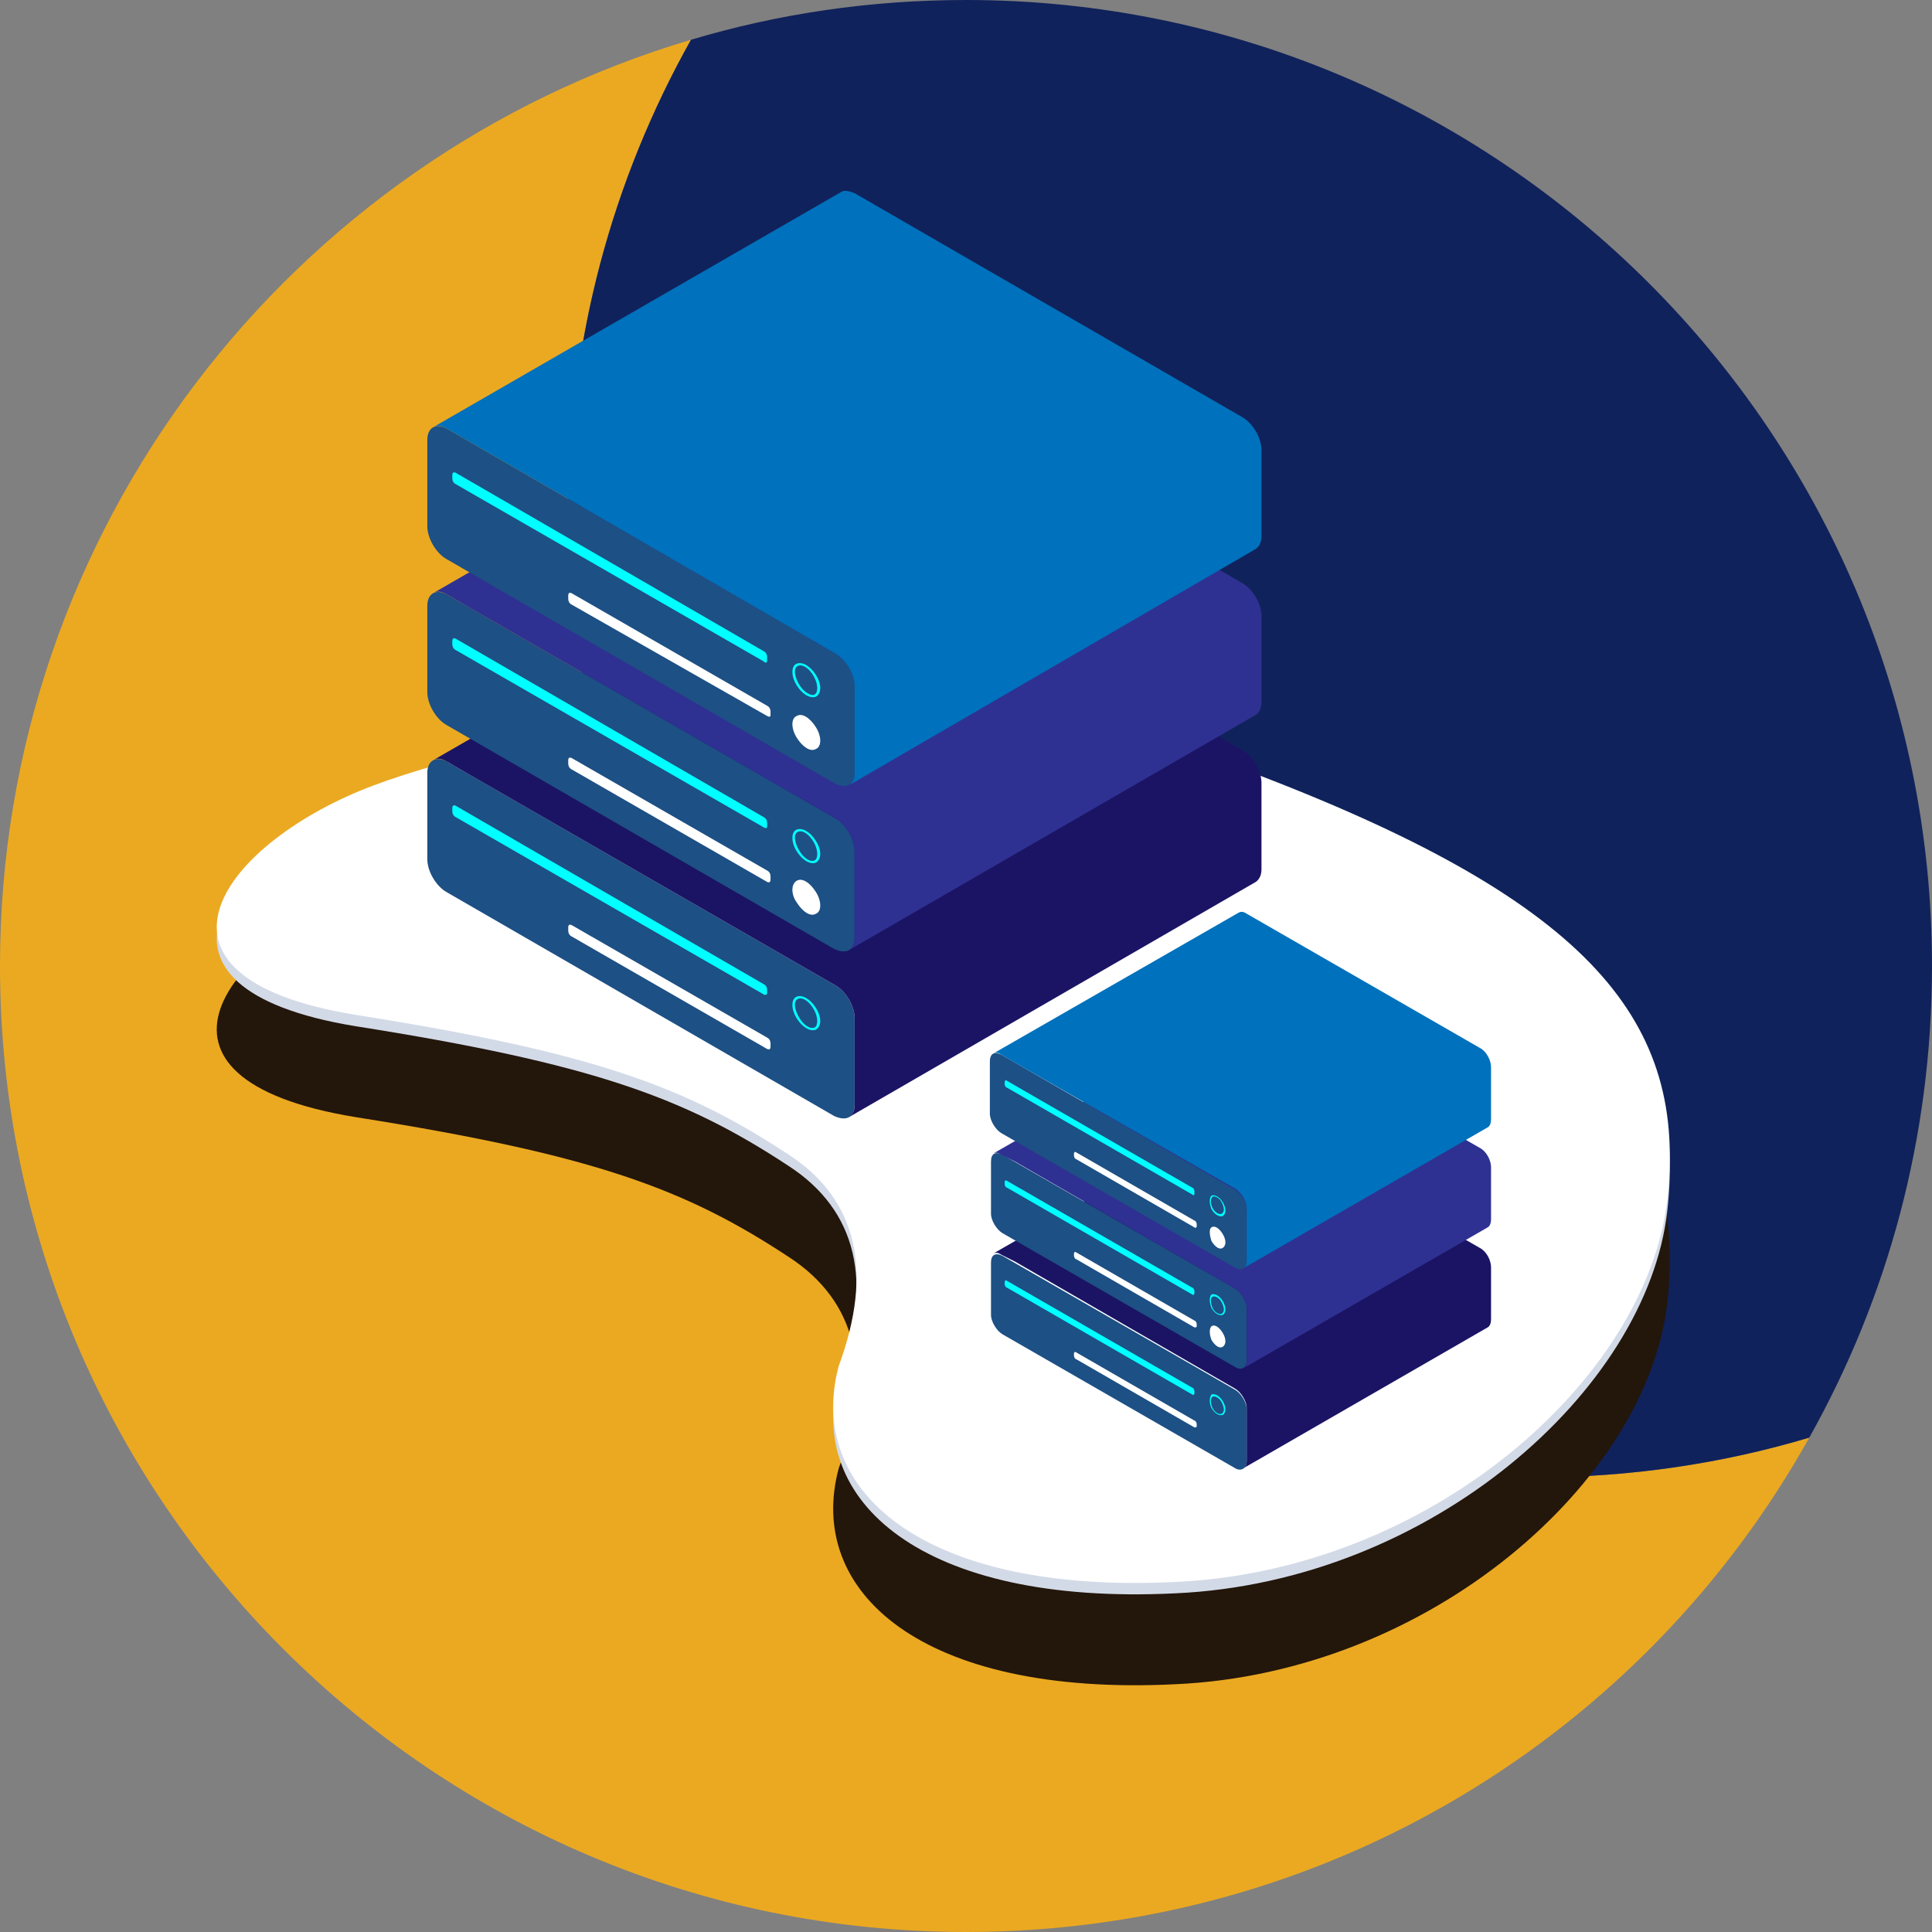 <?xml version="1.0" encoding="utf-8"?>
<!-- Generator: Adobe Illustrator 22.1.0, SVG Export Plug-In . SVG Version: 6.00 Build 0)  -->
<svg version="1.1" id="Layer_1" xmlns="http://www.w3.org/2000/svg" xmlns:xlink="http://www.w3.org/1999/xlink" x="0px" y="0px"
	 viewBox="0 0 170 170" style="enable-background:new 0 0 170 170;" xml:space="preserve">
<rect x="0" y="0" width="170" height="170" fill="#808080" stroke="none"/>
<style type="text/css">
	.st0{fill:#EBA921;}
	.st1{fill:#10225B;}
	.st2{fill:#23160B;}
	.st3{fill:#D3DAE7;}
	.st4{fill:#FFFFFF;}
	.st5{fill-rule:evenodd;clip-rule:evenodd;fill:#1D5084;}
	.st6{fill-rule:evenodd;clip-rule:evenodd;fill:#00FFFF;}
	.st7{fill-rule:evenodd;clip-rule:evenodd;fill:#1B1464;}
	.st8{fill-rule:evenodd;clip-rule:evenodd;fill:#FFFFFF;}
	.st9{fill-rule:evenodd;clip-rule:evenodd;fill:#2E3192;}
	.st10{fill-rule:evenodd;clip-rule:evenodd;fill:#0071BC;}
</style>
<g>
	<path class="st0" d="M159.2,126.5c-14.5,26-42.3,43.5-74.2,43.5c-46.9,0-85-38.1-85-85C0,46.5,25.7,13.9,60.8,3.5
		C53.9,15.8,50,29.9,50,45c0,46.9,38.1,85,85,85C143.4,130,151.5,128.8,159.2,126.5z"/>
	<path class="st1" d="M170,85c0,15.1-3.9,29.2-10.8,41.5c-7.7,2.3-15.8,3.5-24.2,3.5c-46.9,0-85-38.1-85-85
		c0-15.1,3.9-29.2,10.8-41.5C68.5,1.2,76.6,0,85,0C131.9,0,170,38.1,170,85z"/>
	<path class="st2" d="M103.4,148.2c-22.4,1.1-32.5-8.2-29.6-19c3.1-8.4,1.6-14.7-4.4-18.6c-9.1-6-17.2-9-38.1-12.3
		C10.5,94.9,19.8,83,32.9,78.2s49-12,78.1-0.8s37.5,21.7,35.7,37.3S125.9,147.2,103.4,148.2z"/>
	<path class="st3" d="M103.4,140.2c-22.4,1.1-32.5-8.2-29.6-19c3.1-8.4,1.6-14.7-4.4-18.6c-9.1-6-17.2-9-38.1-12.3
		C10.5,86.9,19.8,75,32.9,70.1s49-12,78.1-0.8s37.5,21.7,35.7,37.3C144.9,122.3,125.9,139.2,103.4,140.2z"/>
	<path class="st4" d="M103.4,139.2c-22.4,1.1-32.5-8.2-29.6-19c3.1-8.4,1.6-14.7-4.4-18.6c-9.1-6-17.2-9-38.1-12.3
		C10.5,85.9,19.8,74,32.9,69.1s49-12,78.1-0.8s37.5,21.7,35.7,37.3C144.9,121.3,125.9,138.2,103.4,139.2z"/>
	<g>
		<path class="st5" d="M75.2,97.2l0-7.6c0-1.1-0.8-2.4-1.7-2.9L39.3,67c-0.9-0.5-1.7-0.1-1.7,1l0,7.6c0,1.1,0.8,2.4,1.7,2.9
			l34.1,19.7C74.5,98.7,75.2,98.3,75.2,97.2"/>
		<path class="st6" d="M70.1,89.6c0.5,0.8,1.2,1.2,1.7,1c0.5-0.3,0.5-1.1,0-1.9c-0.5-0.8-1.2-1.2-1.7-1
			C69.6,87.9,69.6,88.8,70.1,89.6 M70.2,87.9c0.4-0.2,1,0.2,1.4,0.9c0.4,0.7,0.4,1.4,0.1,1.6c-0.4,0.2-1-0.2-1.4-0.9
			C69.9,88.8,69.8,88.1,70.2,87.9"/>
		<path class="st7" d="M39.3,67c-0.5-0.3-0.9-0.3-1.2-0.1l0,0L74,46.2l0,0c0.3-0.2,0.7-0.1,1.2,0.1L109.3,66
			c0.9,0.5,1.7,1.8,1.7,2.9l0,7.6c0,0.5-0.2,0.9-0.5,1.1l0,0L74.7,98.3v0c0.3-0.2,0.5-0.5,0.5-1.1l0-7.6c0-1.1-0.8-2.4-1.7-2.9
			L41.2,68.1"/>
		<path class="st6" d="M67.5,87.4l0-0.3c0-0.2-0.1-0.4-0.3-0.5L40.1,70.9c-0.2-0.1-0.3,0-0.3,0.2l0,0.3c0,0.2,0.1,0.4,0.3,0.5
			l27.1,15.6C67.4,87.6,67.5,87.5,67.5,87.4"/>
		<path class="st8" d="M67.8,92.1l0-0.3c0-0.2-0.1-0.4-0.3-0.5l-17.2-9.9c-0.2-0.1-0.3,0-0.3,0.2l0,0.3c0,0.2,0.1,0.4,0.3,0.5
			l17.2,9.9C67.7,92.4,67.8,92.3,67.8,92.1"/>
		<path class="st5" d="M75.2,82.5l0-7.6c0-1.1-0.8-2.4-1.7-2.9L39.3,52.3c-0.9-0.5-1.7-0.1-1.7,1l0,7.6c0,1.1,0.8,2.4,1.7,2.9
			l34.1,19.7C74.5,84,75.2,83.6,75.2,82.5"/>
		<path class="st8" d="M70.1,77.5c0.5-0.3,1.2,0.2,1.7,1s0.5,1.7,0,1.9c-0.5,0.3-1.2-0.2-1.7-1C69.6,78.7,69.6,77.8,70.1,77.5"/>
		<path class="st6" d="M70.1,74.9c0.5,0.8,1.2,1.2,1.7,1c0.5-0.3,0.5-1.1,0-1.9c-0.5-0.8-1.2-1.2-1.7-1
			C69.6,73.2,69.6,74.1,70.1,74.9 M70.2,73.2c0.4-0.2,1,0.2,1.4,0.9c0.4,0.7,0.4,1.4,0.1,1.6c-0.4,0.2-1-0.2-1.4-0.9
			C69.9,74.1,69.8,73.4,70.2,73.2"/>
		<path class="st9" d="M39.3,52.3c-0.5-0.3-0.9-0.3-1.2-0.1l0,0L74,31.5l0,0c0.3-0.2,0.7-0.1,1.2,0.1l34.1,19.7
			c0.9,0.5,1.7,1.8,1.7,2.9l0,7.6c0,0.5-0.2,0.9-0.5,1.1l0,0L74.7,83.6v0c0.3-0.2,0.5-0.5,0.5-1.1l0-7.6c0-1.1-0.8-2.4-1.7-2.9
			L41.2,53.4"/>
		<path class="st6" d="M67.5,72.7l0-0.3c0-0.2-0.1-0.4-0.3-0.5L40.1,56.2c-0.2-0.1-0.3,0-0.3,0.2l0,0.3c0,0.2,0.1,0.4,0.3,0.5
			l27.1,15.6C67.4,72.9,67.5,72.9,67.5,72.7"/>
		<path class="st8" d="M67.8,77.4l0-0.3c0-0.2-0.1-0.4-0.3-0.5l-17.2-9.9c-0.2-0.1-0.3,0-0.3,0.2l0,0.3c0,0.2,0.1,0.4,0.3,0.5
			l17.2,9.9C67.7,77.7,67.8,77.6,67.8,77.4"/>
		<path class="st5" d="M75.2,68l0-7.6c0-1.1-0.8-2.4-1.7-2.9L39.3,37.7c-0.9-0.5-1.7-0.1-1.7,1l0,7.6c0,1.1,0.8,2.4,1.7,2.9
			l34.1,19.7C74.5,69.5,75.2,69,75.2,68"/>
		<path class="st8" d="M70.1,63c0.5-0.3,1.2,0.2,1.7,1c0.5,0.8,0.5,1.7,0,1.9c-0.5,0.3-1.2-0.2-1.7-1C69.6,64.1,69.6,63.2,70.1,63"
			/>
		<path class="st6" d="M70.1,60.3c0.5,0.8,1.2,1.2,1.7,1c0.5-0.3,0.5-1.1,0-1.9c-0.5-0.8-1.2-1.2-1.7-1
			C69.6,58.6,69.6,59.5,70.1,60.3 M70.2,58.6c0.4-0.2,1,0.2,1.4,0.9c0.4,0.7,0.4,1.4,0.1,1.6s-1-0.2-1.4-0.9
			C69.9,59.5,69.8,58.8,70.2,58.6"/>
		<path class="st10" d="M39.3,37.7c-0.5-0.3-0.9-0.3-1.2-0.1l0,0L74,16.9l0,0c0.3-0.2,0.7-0.1,1.2,0.1l34.1,19.7
			c0.9,0.5,1.7,1.8,1.7,2.9l0,7.6c0,0.5-0.2,0.9-0.5,1.1l0,0L74.7,69.1v0c0.3-0.2,0.5-0.5,0.5-1.1l0-7.6c0-1.1-0.8-2.4-1.7-2.9
			L41.2,38.8"/>
		<path class="st6" d="M67.5,58.1l0-0.3c0-0.2-0.1-0.4-0.3-0.5L40.1,41.6c-0.2-0.1-0.3,0-0.3,0.2l0,0.3c0,0.2,0.1,0.4,0.3,0.5
			l27.1,15.6C67.4,58.4,67.5,58.3,67.5,58.1"/>
		<path class="st8" d="M67.8,62.9l0-0.3c0-0.2-0.1-0.4-0.3-0.5l-17.2-9.9c-0.2-0.1-0.3,0-0.3,0.2l0,0.3c0,0.2,0.1,0.4,0.3,0.5
			L67.5,63C67.7,63.1,67.8,63.1,67.8,62.9"/>
	</g>
	<g>
		<path class="st5" d="M109.7,128.6l0-4.6c0-0.6-0.5-1.4-1-1.7l-20.5-11.8c-0.6-0.3-1-0.1-1,0.6l0,4.6c0,0.6,0.5,1.4,1,1.7
			l20.5,11.8C109.2,129.5,109.7,129.2,109.7,128.6"/>
		<path class="st6" d="M106.6,123.9c0.3,0.5,0.7,0.7,1,0.6c0.3-0.2,0.3-0.7,0-1.2c-0.3-0.5-0.7-0.7-1-0.6
			C106.4,123,106.4,123.5,106.6,123.9 M106.7,122.9c0.2-0.1,0.6,0.1,0.8,0.5c0.2,0.4,0.3,0.8,0,1c-0.2,0.1-0.6-0.1-0.8-0.5
			C106.5,123.5,106.5,123,106.7,122.9"/>
		<path class="st7" d="M88.1,110.4c-0.3-0.2-0.5-0.2-0.7-0.1l0,0L109,97.9l0,0c0.2-0.1,0.4-0.1,0.7,0.1l20.5,11.8
			c0.6,0.3,1,1.1,1,1.7l0,4.6c0,0.3-0.1,0.6-0.3,0.7l0,0l-21.5,12.4v0c0.2-0.1,0.3-0.3,0.3-0.7l0-4.6c0-0.6-0.5-1.4-1-1.7L89.3,111"
			/>
		<path class="st6" d="M105.1,122.6l0-0.2c0-0.1-0.1-0.3-0.2-0.3l-16.3-9.4c-0.1-0.1-0.2,0-0.2,0.1l0,0.2c0,0.1,0.1,0.3,0.2,0.3
			l16.3,9.4C105,122.8,105.1,122.7,105.1,122.6"/>
		<path class="st8" d="M105.3,125.5l0-0.2c0-0.1-0.1-0.3-0.2-0.3l-10.4-6c-0.1-0.1-0.2,0-0.2,0.1l0,0.2c0,0.1,0.1,0.3,0.2,0.3
			l10.4,6C105.2,125.6,105.3,125.6,105.3,125.5"/>
		<path class="st5" d="M109.7,119.7l0-4.6c0-0.6-0.5-1.4-1-1.7l-20.5-11.8c-0.6-0.3-1-0.1-1,0.6l0,4.6c0,0.6,0.5,1.4,1,1.7
			l20.5,11.8C109.2,120.6,109.7,120.4,109.7,119.7"/>
		<path class="st8" d="M106.6,116.7c0.3-0.2,0.7,0.1,1,0.6c0.3,0.5,0.3,1,0,1.2c-0.3,0.2-0.7-0.1-1-0.6
			C106.4,117.4,106.4,116.9,106.6,116.7"/>
		<path class="st6" d="M106.6,115.1c0.3,0.5,0.7,0.7,1,0.6c0.3-0.2,0.3-0.7,0-1.2c-0.3-0.5-0.7-0.7-1-0.6
			C106.4,114.1,106.4,114.6,106.6,115.1 M106.7,114.1c0.2-0.1,0.6,0.1,0.8,0.5c0.2,0.4,0.3,0.8,0,1c-0.2,0.1-0.6-0.1-0.8-0.5
			C106.5,114.6,106.5,114.2,106.7,114.1"/>
		<path class="st9" d="M88.1,101.6c-0.3-0.2-0.5-0.2-0.7-0.1l0,0L109,89.1l0,0c0.2-0.1,0.4-0.1,0.7,0.1l20.5,11.8
			c0.6,0.3,1,1.1,1,1.7l0,4.6c0,0.3-0.1,0.6-0.3,0.7l0,0l-21.5,12.4v0c0.2-0.1,0.3-0.3,0.3-0.7l0-4.6c0-0.6-0.5-1.4-1-1.7
			l-19.4-11.2"/>
		<path class="st6" d="M105.1,113.8l0-0.2c0-0.1-0.1-0.3-0.2-0.3l-16.3-9.4c-0.1-0.1-0.2,0-0.2,0.1l0,0.2c0,0.1,0.1,0.3,0.2,0.3
			l16.3,9.4C105,114,105.1,113.9,105.1,113.8"/>
		<path class="st8" d="M105.3,116.7l0-0.2c0-0.1-0.1-0.3-0.2-0.3l-10.4-6c-0.1-0.1-0.2,0-0.2,0.1l0,0.2c0,0.1,0.1,0.3,0.2,0.3
			l10.4,6C105.2,116.8,105.3,116.8,105.3,116.7"/>
		<path class="st5" d="M109.7,111l0-4.6c0-0.6-0.5-1.4-1-1.7L88.1,92.8c-0.6-0.3-1-0.1-1,0.6l0,4.6c0,0.6,0.5,1.4,1,1.7l20.5,11.8
			C109.2,111.9,109.7,111.6,109.7,111"/>
		<path class="st8" d="M106.6,108c0.3-0.2,0.7,0.1,1,0.6c0.3,0.5,0.3,1,0,1.2c-0.3,0.2-0.7-0.1-1-0.6
			C106.4,108.6,106.4,108.1,106.6,108"/>
		<path class="st6" d="M106.6,106.4c0.3,0.5,0.7,0.7,1,0.6c0.3-0.2,0.3-0.7,0-1.2c-0.3-0.5-0.7-0.7-1-0.6
			C106.4,105.4,106.4,105.9,106.6,106.4 M106.7,105.3c0.2-0.1,0.6,0.1,0.8,0.5c0.2,0.4,0.3,0.8,0,1c-0.2,0.1-0.6-0.1-0.8-0.5
			C106.5,105.9,106.5,105.5,106.7,105.3"/>
		<path class="st10" d="M88.1,92.8c-0.3-0.2-0.5-0.2-0.7-0.1l0,0L109,80.3l0,0c0.2-0.1,0.4-0.1,0.7,0.1l20.5,11.8
			c0.6,0.3,1,1.1,1,1.7l0,4.6c0,0.3-0.1,0.6-0.3,0.7l0,0l-21.5,12.4v0c0.2-0.1,0.3-0.3,0.3-0.7l0-4.6c0-0.6-0.5-1.4-1-1.7L89.3,93.5
			"/>
		<path class="st6" d="M105.1,105l0-0.2c0-0.1-0.1-0.3-0.2-0.3l-16.3-9.4c-0.1-0.1-0.2,0-0.2,0.1l0,0.2c0,0.1,0.1,0.3,0.2,0.3
			l16.3,9.4C105,105.2,105.1,105.2,105.1,105"/>
		<path class="st8" d="M105.3,107.9l0-0.2c0-0.1-0.1-0.3-0.2-0.3l-10.4-6c-0.1-0.1-0.2,0-0.2,0.1l0,0.2c0,0.1,0.1,0.3,0.2,0.3
			l10.4,6C105.2,108.1,105.3,108,105.3,107.9"/>
	</g>
</g>
</svg>
